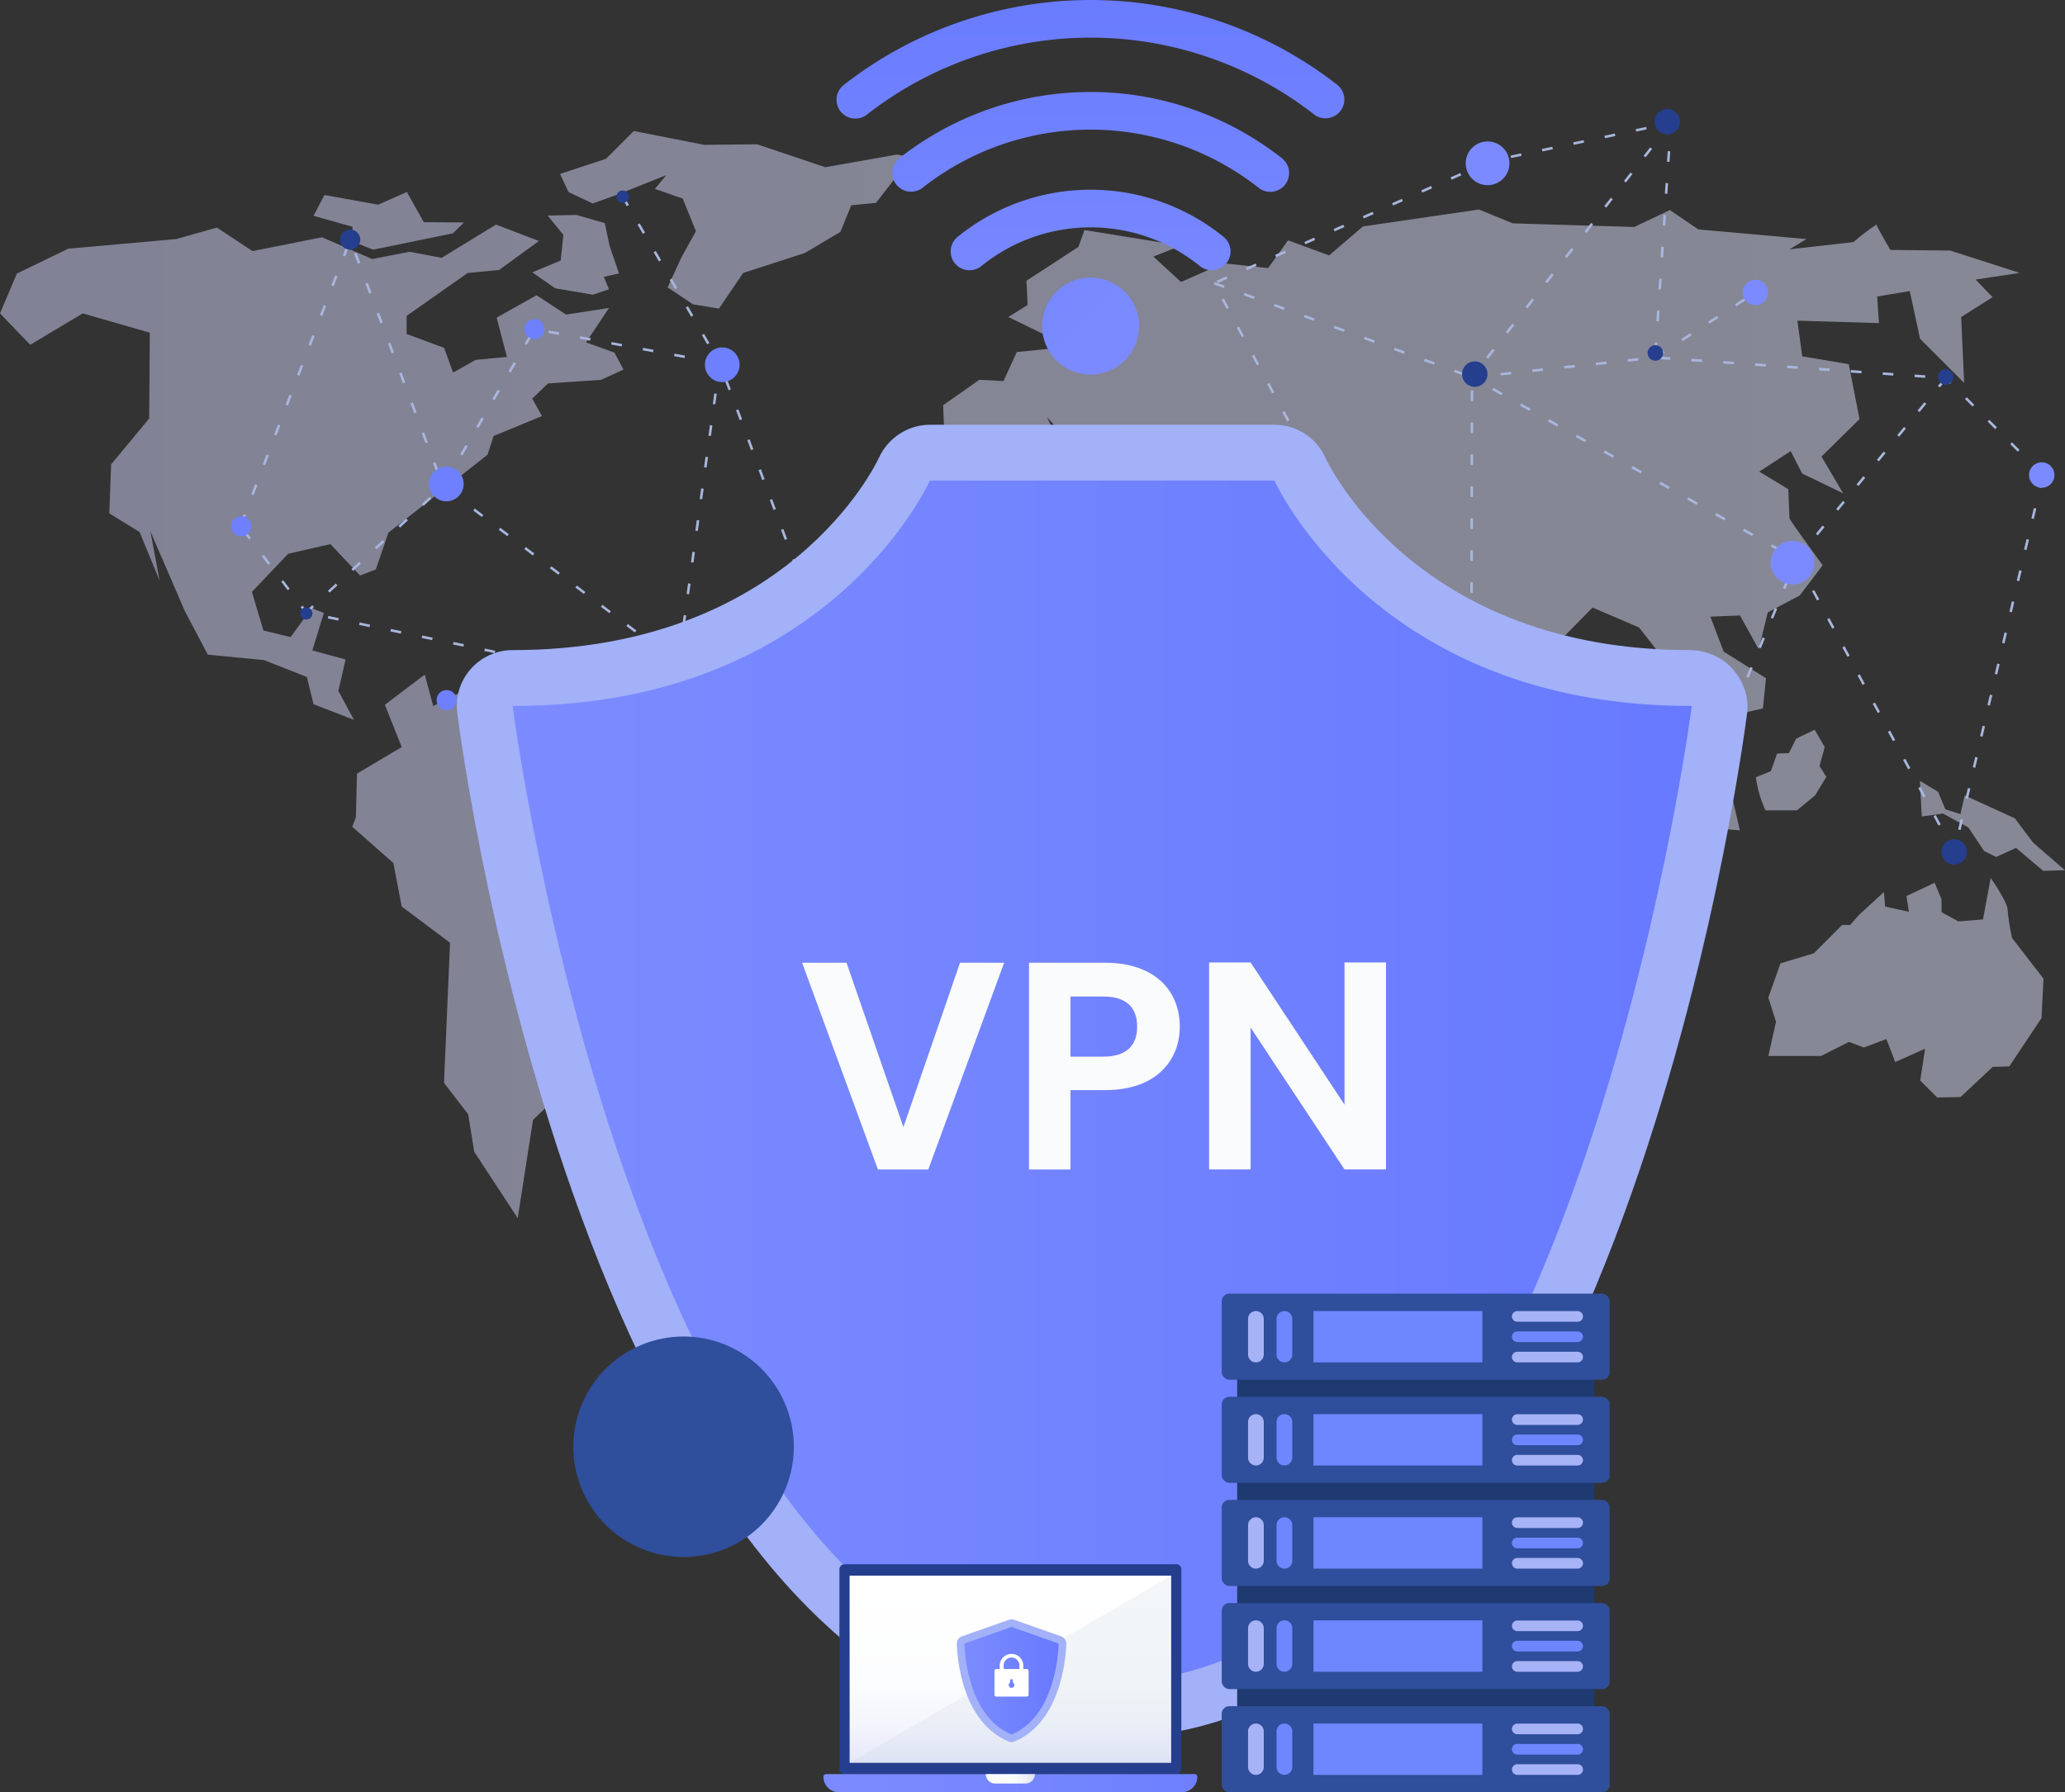 <svg xmlns="http://www.w3.org/2000/svg" xmlns:xlink="http://www.w3.org/1999/xlink" width="193.794" height="168.234" viewBox="0 0 193.794 168.234">
  <rect x="0" y="0" width="193.794" height="168.234" fill="#333333" stroke="none"/>
  <defs>
    <linearGradient id="linear-gradient" y1="0.5" x2="1" y2="0.5" gradientUnits="objectBoundingBox">
      <stop offset="0" stop-color="#d0d2f9"/>
      <stop offset="1" stop-color="#dcdff8"/>
    </linearGradient>
    <linearGradient id="linear-gradient-2" x1="0.5" y1="3.142" x2="0.5" y2="-0.469" gradientUnits="objectBoundingBox">
      <stop offset="0.048" stop-color="#7b8bff"/>
      <stop offset="1" stop-color="#6779ff"/>
    </linearGradient>
    <linearGradient id="linear-gradient-3" x1="0.5" y1="2.801" x2="0.5" y2="-1.477" xlink:href="#linear-gradient-2"/>
    <linearGradient id="linear-gradient-4" x1="0.5" y1="2.259" x2="0.5" y2="-3.044" xlink:href="#linear-gradient-2"/>
    <linearGradient id="linear-gradient-5" x1="0.5" y1="0.97" x2="0.5" y2="-3.435" xlink:href="#linear-gradient-2"/>
    <linearGradient id="linear-gradient-6" x1="-76.902" y1="-268.424" x2="-75.902" y2="-268.424" gradientUnits="objectBoundingBox">
      <stop offset="0.043" stop-color="#7b8bff"/>
      <stop offset="1" stop-color="#6f80ff"/>
    </linearGradient>
    <linearGradient id="linear-gradient-7" x1="-100.337" y1="-275.065" x2="-99.337" y2="-275.065" xlink:href="#linear-gradient-6"/>
    <linearGradient id="linear-gradient-8" x1="-93.674" y1="-241.21" x2="-92.674" y2="-241.21" xlink:href="#linear-gradient-6"/>
    <linearGradient id="linear-gradient-9" x1="-70.48" y1="-161.447" x2="-69.48" y2="-161.447" xlink:href="#linear-gradient-6"/>
    <linearGradient id="linear-gradient-10" x1="-53.543" y1="-149.172" x2="-52.543" y2="-149.172" xlink:href="#linear-gradient-6"/>
    <linearGradient id="linear-gradient-11" x1="-64.147" y1="-137.476" x2="-63.147" y2="-137.476" xlink:href="#linear-gradient-6"/>
    <linearGradient id="linear-gradient-12" x1="11.258" y1="-9.137" x2="12.258" y2="-9.137" xlink:href="#linear-gradient-6"/>
    <linearGradient id="linear-gradient-13" x1="9.309" y1="0.057" x2="10.309" y2="0.057" xlink:href="#linear-gradient-6"/>
    <linearGradient id="linear-gradient-14" x1="22.175" y1="-3.386" x2="23.175" y2="-3.386" xlink:href="#linear-gradient-6"/>
    <linearGradient id="linear-gradient-15" x1="4.975" y1="5.001" x2="5.975" y2="5.001" xlink:href="#linear-gradient-6"/>
    <linearGradient id="linear-gradient-16" x1="9.262" y1="-1.841" x2="10.262" y2="-1.841" xlink:href="#linear-gradient-6"/>
    <linearGradient id="linear-gradient-17" x1="14.043" y1="1.939" x2="15.043" y2="1.939" xlink:href="#linear-gradient-6"/>
    <linearGradient id="linear-gradient-18" x1="0" y1="0.5" x2="1" y2="0.5" xlink:href="#linear-gradient-2"/>
    <linearGradient id="linear-gradient-20" x1="0.5" y1="0.048" x2="0.5" y2="1.072" gradientUnits="objectBoundingBox">
      <stop offset="0" stop-color="#fff"/>
      <stop offset="0.488" stop-color="#fcfdfe"/>
      <stop offset="0.717" stop-color="#f5f6fd"/>
      <stop offset="0.892" stop-color="#e8eafa"/>
      <stop offset="1" stop-color="#dcdff8"/>
    </linearGradient>
    <linearGradient id="linear-gradient-21" x1="0" y1="0.5" x2="1" y2="0.5" xlink:href="#linear-gradient-6"/>
    <linearGradient id="linear-gradient-22" x1="0" y1="0.5" x2="1" y2="0.5" xlink:href="#linear-gradient-20"/>
  </defs>
  <g id="security03" transform="translate(96.897 84.117)">
    <g id="グループ_154333" data-name="グループ 154333" transform="translate(-96.897 -84.117)">
      <path id="パス_346621" data-name="パス 346621" d="M31.751,78.369l.681-2.948-3.118-.851,1.077-3.515L29.256,70.6l-1.984,2.721L24.72,72.7l-1.077-3.629,3.4-3.572,3.969-.907,2.778,2.948,1.474-.567,1.191-3.459,9.3-7.314.567-1.758,4.536-1.871-.907-1.644,1.474-1.417,4.989-.341,2.1-.964-.851-1.588L55,45.654l2.154-3.232-4.025.624-2.778-1.814-3.742,2.1.964,3.685-2.948.283-2.1,1.191-.85-2.324-3.515-1.3v-1.7l5.726-4.025,2.948-.284,3.742-2.721L46.549,34.6l-5.1,3.118-3.005-.567-3.515.681L30.22,35.789l-6.52,1.3-3.345-2.211-3.8,1.077-10.149.907L1.588,39.191,0,42.933l2.835,2.948,4.932-2.948,6.294,1.814L14,52.8l-3.572,4.309-.17,4.593L13.1,63.458l1.871,4.536L14.118,63.4l3.232,7.484L19.5,74.967l5.273.511L28.8,77.065l.624,2.552,3.8,1.474ZM58.683,88.4,54.713,86.25l.681-2.948-4.763-.34-6.8-4.763-3.175,1.588-.794-2.948-3.742,2.835L37.7,83.642l-4.2,2.495L33.4,90.219l-.34.907,3.855,3.4L37.7,98.61l4.536,3.4-.567,13.154,2.268,2.948.567,3.515,4.082,6.237,1.436-9.223,2-1.928,4.725-7.786.227-3.289,4.649-1.7,1.361-8.278,3.289-3.855-1.474-3.289ZM33.055,36.157s1.9.794,1.984.794L42.5,35.42,43.544,34.4l-3.771-.028-1.588-2.835-2.693,1.191-5.046-.907-1.021,1.956L33.084,34.8ZM184.382,88.178l-.4,1.758-1.418-.453-.68-1.644-1.7-1.021.17,3.345,1.984-.283,2.381,1.3,1.474,2.211,1.134.567,1.871-.85,2.551,2.154,2.042-.057L190.789,92.6l-1.7-2.268ZM57.208,36.583l-.453-2.126-2.665-.765-2.693.057,1.474,1.815-.255,2.409-2.665,1.106,2.154,1.5,3.543.6,1.5-.51L56.67,39.5l1.418-.312Zm68,58.513-2.835-1.209-3.742,4.346,2.193,2.041-1.512,1.323-.6,2.835,1.285,5.027,1.436-4.044,4.8-3.364L124.6,98.119Zm45.132-6.917,1.058-1.739-.643-1.02.491-1.777-.945-1.625-1.739.832-.68,1.361-1.1.038-.6,1.663-1.4.567a10.75,10.75,0,0,0,.907,3.1h2.948Zm18.067,10.735c0-.718-1.587-2.986-1.587-2.986L186.1,99.82l-2.306.189-1.588-.869V97.93l-.643-1.549-2.646,1.247.227,1.474-2.23-.491L176.8,97.25,174.46,99.4l-.831.945h-.756L170.227,103l-3.138.945-1.134,3.213.718,2.268-.718,3.213h4.951l2.608-1.323,1.4.529,2.117-.794.831,2.154,2.8-1.247-.454,2.986,1.588,1.588,2.193-.038,3.024-2.835,1.55-.038,3.024-4.536.189-3.7-2.948-3.817A20.636,20.636,0,0,1,188.408,98.913Zm-30.9-17.2.4-2.608,2.211-.113,1.644,1.871,3.685-.851.283-2.835-3.969-2.495L160.512,71.4l2.778-.113,1.758,3.175L165.9,71l3-1.588,2.154-2.835s-3.118-4.252-3.118-4.422-.113-2.722-.113-2.722L165.1,57.788l2.948-1.928,1.077,2.1,3.856,1.871-2.042-3.459,3.572-3.515L173.5,47.7l-4.366-.737-.453-3.345,7.655.227-.171-2.495,3.062-.51.964,4.479,4.139,4.139-.283-6.18,2.948-1.871L185.4,39.758l4.139-.624-6.52-2.1-5.613-.057s-1.3-2.211-1.3-2.381a18.123,18.123,0,0,0-2.154,1.644l-6.01.68,1.588-.964-10.149-.907-2.665-1.814-3.345,1.588-11.4-.34-3.175-1.3-10.886,1.588-3.175,2.722-3.855-1.418-1.871,2.608-4.2-.453-3.969,1.758L108.237,37.6l2.608-1.021-9.072-1.474-.567,1.588L96.33,39.871l.113,2.268-1.814,1.134,4.423,2.154,2.154-1.247.227-2.722,2.042-1.134.227,2.722,2.495-.227-2.948,2.948-7.824.794-1.247,2.721-2.268-.113-3.4,2.382.113,2.835L82.836,55.86l.227,4.309,6.01-1.134,6.237-4.2,4.649,1.474-1.7-3.629,5.216,5.67,2.154-2.495,3.629,3.515h4.309l-.34,3.856-4.536.794-4.649-2.268-.34,3.061-5.1-2.381-2.382-1.814,2.948-2.495L88.619,60.623,83.29,62.21l-1.361,2.948-4.536,4.649,1.474.227.907,7.825,1.7,4.876L89.3,83.869l6.35,1.021,3.175,7.937L96.33,95.662l2.268,7.371.794,5.1,1.928,2.268,1.021,2.835,5.273-1.474-.34-1.02,1.871.057,4.536-5.556-.51-3.345,3.515-3.289-.113-5.784-1.531-3.515,6.8-4.536,2.495-5.5h-5.1L116,74.854l-.737-3.685-1.36-.34-2.438-5.273,4.819,2.665.113,2.665,2.665,3.062,2.268,2.835,4.933-2.608,4.2-3.345-3.289-2.268-3.742.284L122.3,63.968l2.438,1.7,3.8,1.474,7.484,3.232,1.134,2.324,2.211-.737,1.3,7.428,1.871,3.629,2.608-2.382,1.02-6.747,3.289-3.345,4.366,1.871,2.438,3.118L154.672,77.8Zm1.3,4.2L155.693,83.3l3,4.366,1.928,3.572,2.665.227-1.077-4.649ZM79.888,32.784l2.324-.227,1.758-2.268,4.706-1.3L84.2,28.021,77.45,29.212l-6.407-2.154-4.933.057-6.634-1.3-2.608,2.608-4.309,1.418.794,1.7,2.268,1.077L58,31.763l4.536-1.814-1.077,1.3,2.608.907,1.247,3.061L63.956,37.66l-1.3,2.835,2.381,1.588,2.438.4,2.268-3.345,5.783-1.871,3.345-1.985Z" transform="translate(0 -13.516)" opacity="0.5" fill="url(#linear-gradient)"/>
      <g id="グループ_154248" data-name="グループ 154248" transform="translate(78.536)">
        <g id="グループ_154237" data-name="グループ 154237" transform="translate(40.677 16.24)">
          <path id="パス_346622" data-name="パス 346622" d="M250.277,34.1" transform="translate(-250.277 -34.095)" fill="#fff"/>
        </g>
        <g id="グループ_154238" data-name="グループ 154238" transform="translate(6.948 16.24)">
          <path id="パス_346623" data-name="パス 346623" d="M179.466,34.1" transform="translate(-179.466 -34.095)" fill="#fff"/>
        </g>
        <g id="グループ_154239" data-name="グループ 154239" transform="translate(12.448 23.601)">
          <path id="パス_346624" data-name="パス 346624" d="M191.012,49.548" transform="translate(-191.012 -49.548)" fill="#fff"/>
        </g>
        <g id="グループ_154240" data-name="グループ 154240" transform="translate(35.177 23.601)">
          <path id="パス_346625" data-name="パス 346625" d="M238.73,49.548" transform="translate(-238.73 -49.548)" fill="#fff"/>
        </g>
        <g id="グループ_154241" data-name="グループ 154241" transform="translate(12.448 23.601)">
          <path id="パス_346626" data-name="パス 346626" d="M191.012,49.548" transform="translate(-191.012 -49.548)" fill="#fff"/>
        </g>
        <g id="グループ_154242" data-name="グループ 154242" transform="translate(35.177 23.601)">
          <path id="パス_346627" data-name="パス 346627" d="M238.73,49.548" transform="translate(-238.73 -49.548)" fill="#fff"/>
        </g>
        <g id="グループ_154246" data-name="グループ 154246">
          <g id="グループ_154243" data-name="グループ 154243">
            <path id="パス_346628" data-name="パス 346628" d="M210.736,11.106a1.76,1.76,0,0,1-1.086-.374,34.11,34.11,0,0,0-41.918,0,1.767,1.767,0,1,1-2.174-2.785,37.645,37.645,0,0,1,46.267,0,1.766,1.766,0,0,1-1.088,3.159Z" transform="translate(-164.878)" fill="url(#linear-gradient-2)"/>
          </g>
          <g id="グループ_154244" data-name="グループ 154244" transform="translate(5.182 8.632)">
            <path id="パス_346629" data-name="パス 346629" d="M211.251,27.5a1.76,1.76,0,0,1-1.093-.38,25.5,25.5,0,0,0-31.54,0,1.767,1.767,0,0,1-2.189-2.774,29.032,29.032,0,0,1,35.918,0,1.767,1.767,0,0,1-1.1,3.153Z" transform="translate(-175.757 -18.123)" fill="url(#linear-gradient-3)"/>
          </g>
          <g id="グループ_154245" data-name="グループ 154245" transform="translate(10.682 17.807)">
            <path id="パス_346630" data-name="パス 346630" d="M189.071,44.945a1.766,1.766,0,0,1-1.114-3.139,19.813,19.813,0,0,1,24.954,0,1.766,1.766,0,1,1-2.224,2.744,16.281,16.281,0,0,0-20.5,0A1.76,1.76,0,0,1,189.071,44.945Z" transform="translate(-187.303 -37.384)" fill="url(#linear-gradient-4)"/>
          </g>
        </g>
        <g id="グループ_154247" data-name="グループ 154247" transform="translate(17.376 24.171)">
          <circle id="楕円形_2911" data-name="楕円形 2911" cx="4.551" cy="4.551" r="4.551" transform="translate(0 6.437) rotate(-45)" fill="url(#linear-gradient-5)"/>
        </g>
      </g>
      <g id="グループ_154250" data-name="グループ 154250" transform="translate(21.7 17.885)">
        <g id="グループ_154249" data-name="グループ 154249" transform="translate(0.778 0.577)">
          <path id="パス_346631" data-name="パス 346631" d="M78.044,113.02l17.2-16.761-13.7-.368-3.5,17.129,13.678-1.01,21.579-6.239L99.128,68.063,81.744,64.856,73.162,79.6,60.313,91.469l21.231,4.421" transform="translate(-54.063 -52.425)" fill="none" stroke="#a8b6dd" stroke-miterlimit="10" stroke-width="0.238" stroke-dasharray="1 2"/>
          <path id="パス_346632" data-name="パス 346632" d="M145.962,92.1,127.9,82.592l3.888-28.2-9.107-15.638" transform="translate(-86.724 -38.759)" fill="none" stroke="#a8b6dd" stroke-miterlimit="10" stroke-width="0.238" stroke-dasharray="1 2"/>
          <line id="線_884" data-name="線 884" x1="8.04" y2="3.795" transform="translate(19.44 43.466)" fill="none" stroke="#a8b6dd" stroke-miterlimit="10" stroke-width="0.238" stroke-dasharray="1 2"/>
          <line id="線_885" data-name="線 885" x1="6.434" y1="8.429" transform="translate(0 30.826)" fill="none" stroke="#a8b6dd" stroke-miterlimit="10" stroke-width="0.238" stroke-dasharray="1 2"/>
          <path id="パス_346633" data-name="パス 346633" d="M47.486,73.969,57.733,47.232l8.712,23.135L88.523,87.029" transform="translate(-47.346 -43.196)" fill="none" stroke="#a8b6dd" stroke-miterlimit="10" stroke-width="0.238" stroke-dasharray="1 2"/>
        </g>
        <path id="パス_346634" data-name="パス 346634" d="M96.406,164.492a.945.945,0,1,1-.09,1.333A.945.945,0,0,1,96.406,164.492Z" transform="translate(-72.017 -103.903)" fill="#253e8e"/>
        <path id="パス_346635" data-name="パス 346635" d="M45.882,101.957a.944.944,0,1,1-.09,1.333A.945.945,0,0,1,45.882,101.957Z" transform="translate(-45.558 -71.155)" fill="url(#linear-gradient-6)"/>
        <path id="パス_346636" data-name="パス 346636" d="M86.346,136.229a.944.944,0,1,1-.09,1.333A.945.945,0,0,1,86.346,136.229Z" transform="translate(-66.748 -89.102)" fill="url(#linear-gradient-7)"/>
        <path id="パス_346637" data-name="パス 346637" d="M67.34,45.483a.944.944,0,1,1-.09,1.332A.944.944,0,0,1,67.34,45.483Z" transform="translate(-56.795 -41.581)" fill="#253e8e"/>
        <path id="パス_346638" data-name="パス 346638" d="M131.482,129.469a.944.944,0,1,1-.09,1.332A.944.944,0,0,1,131.482,129.469Z" transform="translate(-90.385 -85.562)" fill="#253e8e"/>
        <path id="パス_346639" data-name="パス 346639" d="M103.646,63.106a.945.945,0,1,1-.09,1.333A.945.945,0,0,1,103.646,63.106Z" transform="translate(-75.808 -50.81)" fill="url(#linear-gradient-8)"/>
        <path id="パス_346640" data-name="パス 346640" d="M103.746,129.637a.577.577,0,1,1-.055.815A.577.577,0,0,1,103.746,129.637Z" transform="translate(-75.926 -85.698)" fill="#253e8e"/>
        <path id="パス_346641" data-name="パス 346641" d="M59.34,119.819a.577.577,0,1,1-.055.815A.577.577,0,0,1,59.34,119.819Z" transform="translate(-52.672 -80.556)" fill="#253e8e"/>
        <path id="パス_346642" data-name="パス 346642" d="M121.668,37.69a.577.577,0,1,1-.055.815A.577.577,0,0,1,121.668,37.69Z" transform="translate(-85.311 -37.547)" fill="#253e8e"/>
        <path id="パス_346643" data-name="パス 346643" d="M123.881,160.559a1.626,1.626,0,1,1-.155,2.295A1.627,1.627,0,0,1,123.881,160.559Z" transform="translate(-86.283 -101.755)" fill="url(#linear-gradient-9)"/>
        <path id="パス_346644" data-name="パス 346644" d="M85.085,92.364a1.626,1.626,0,1,1-.155,2.295A1.626,1.626,0,0,1,85.085,92.364Z" transform="translate(-65.966 -66.043)" fill="url(#linear-gradient-10)"/>
        <path id="パス_346645" data-name="パス 346645" d="M139.444,68.869a1.626,1.626,0,1,1-.155,2.295A1.626,1.626,0,0,1,139.444,68.869Z" transform="translate(-94.432 -53.74)" fill="url(#linear-gradient-11)"/>
      </g>
      <g id="グループ_154252" data-name="グループ 154252" transform="translate(113.946 10.233)">
        <g id="グループ_154251" data-name="グループ 154251" transform="translate(0 1.31)">
          <path id="パス_346646" data-name="パス 346646" d="M282.079,24.233,263.417,48.108l17.189-1.862,1.473-22.012-16.933,3.581L239.22,39.274l24.115,44.751,22.282,1.064L293.849,65.2,307.9,48.176l-27.3-1.93" transform="translate(-239.22 -24.233)" fill="none" stroke="#a8b6dd" stroke-miterlimit="10" stroke-width="0.238" stroke-dasharray="1 2"/>
          <path id="パス_346647" data-name="パス 346647" d="M239.22,55.811l24.2,8.833-.082,35.917,14.039,18.011" transform="translate(-239.22 -40.77)" fill="none" stroke="#a8b6dd" stroke-miterlimit="10" stroke-width="0.238" stroke-dasharray="1 2"/>
          <line id="線_886" data-name="線 886" y1="6.108" x2="9.411" transform="translate(41.387 15.904)" fill="none" stroke="#a8b6dd" stroke-miterlimit="10" stroke-width="0.238" stroke-dasharray="1 2"/>
          <line id="線_887" data-name="線 887" x2="9.474" y2="9.45" transform="translate(68.419 23.71)" fill="none" stroke="#a8b6dd" stroke-miterlimit="10" stroke-width="0.238" stroke-dasharray="1 2"/>
          <path id="パス_346648" data-name="パス 346648" d="M343.55,83.731,335.268,118.9,320.452,91.449,290.02,74.355" transform="translate(-265.823 -50.481)" fill="none" stroke="#a8b6dd" stroke-miterlimit="10" stroke-width="0.238" stroke-dasharray="1 2"/>
        </g>
        <path id="パス_346649" data-name="パス 346649" d="M328.08,23.459a1.192,1.192,0,1,1-.113-1.682A1.192,1.192,0,0,1,328.08,23.459Z" transform="translate(-284.66 -21.483)" fill="#253e8e"/>
        <path id="パス_346650" data-name="パス 346650" d="M401.861,93.093a1.192,1.192,0,1,1-.113-1.682A1.192,1.192,0,0,1,401.861,93.093Z" transform="translate(-323.297 -57.949)" fill="url(#linear-gradient-12)"/>
        <path id="パス_346651" data-name="パス 346651" d="M345.452,57.1a1.192,1.192,0,1,1-.113-1.681A1.192,1.192,0,0,1,345.452,57.1Z" transform="translate(-293.757 -39.098)" fill="url(#linear-gradient-13)"/>
        <path id="パス_346652" data-name="パス 346652" d="M384.6,167.351a1.192,1.192,0,1,1-.113-1.681A1.191,1.191,0,0,1,384.6,167.351Z" transform="translate(-314.259 -96.836)" fill="#253e8e"/>
        <path id="パス_346653" data-name="パス 346653" d="M290.156,73.2a1.192,1.192,0,1,1-.113-1.682A1.192,1.192,0,0,1,290.156,73.2Z" transform="translate(-264.8 -47.532)" fill="#253e8e"/>
        <path id="パス_346654" data-name="パス 346654" d="M336.213,151.468a1.192,1.192,0,1,1-.113-1.681A1.191,1.191,0,0,1,336.213,151.468Z" transform="translate(-288.919 -88.518)" fill="url(#linear-gradient-14)"/>
        <path id="パス_346655" data-name="パス 346655" d="M325.893,69.236a.728.728,0,1,1-.069-1.027A.728.728,0,0,1,325.893,69.236Z" transform="translate(-283.94 -45.858)" fill="#253e8e"/>
        <path id="パス_346656" data-name="パス 346656" d="M383.087,73.985a.728.728,0,1,1-.07-1.028A.728.728,0,0,1,383.087,73.985Z" transform="translate(-313.891 -48.345)" fill="#253e8e"/>
        <path id="パス_346657" data-name="パス 346657" d="M319.069,187.251a.728.728,0,1,1-.07-1.027A.728.728,0,0,1,319.069,187.251Z" transform="translate(-280.366 -107.66)" fill="#253e8e"/>
        <path id="パス_346658" data-name="パス 346658" d="M292.378,31.277a2.052,2.052,0,1,1-.2-2.9A2.052,2.052,0,0,1,292.378,31.277Z" transform="translate(-265.173 -24.83)" fill="url(#linear-gradient-15)"/>
        <path id="パス_346659" data-name="パス 346659" d="M352.453,109.978a2.052,2.052,0,1,1-.2-2.9A2.052,2.052,0,0,1,352.453,109.978Z" transform="translate(-296.633 -66.044)" fill="url(#linear-gradient-16)"/>
        <path id="パス_346660" data-name="パス 346660" d="M288.46,148.572a2.052,2.052,0,1,1-.2-2.9A2.053,2.053,0,0,1,288.46,148.572Z" transform="translate(-263.122 -86.255)" fill="url(#linear-gradient-17)"/>
      </g>
      <g id="グループ_154254" data-name="グループ 154254" transform="translate(48.107 45.111)">
        <g id="パス_346661" data-name="パス 346661" transform="translate(-100.997 -94.706)" stroke-linejoin="round" fill="url(#linear-gradient-18)">
          <path d="M 156.865 210.121 L 155.793 210.121 C 145.154 210.121 135.482 204.986 127.047 194.859 C 120.521 187.024 114.712 176.161 109.78 162.574 C 107.38 155.96 103.897 145.063 100.936 130.707 C 99.164 122.116 98.429 116.429 98.398 116.191 L 98.02 113.23 L 101.005 113.239 C 101.064 113.239 101.124 113.239 101.183 113.239 C 107.595 113.239 113.515 112.188 118.782 110.116 C 122.959 108.472 126.743 106.182 130.029 103.31 C 135.58 98.458 137.743 93.688 137.764 93.64 L 138.456 92.086 L 140.158 92.086 L 172.495 92.086 L 174.208 92.086 L 174.886 93.635 C 174.956 93.787 177.25 98.675 182.819 103.476 C 186.103 106.307 189.877 108.561 194.035 110.178 C 199.26 112.209 205.126 113.239 211.47 113.239 C 211.53 113.239 211.587 113.239 211.648 113.239 L 214.633 113.23 L 214.254 116.191 C 214.224 116.429 213.489 122.116 211.718 130.707 C 210.084 138.63 207.223 150.591 202.875 162.573 C 197.944 176.161 192.136 187.024 185.61 194.859 C 177.175 204.986 167.504 210.121 156.865 210.121 Z" stroke="none"/>
          <path d="M 140.158 94.706 C 140.158 94.706 130.7 115.945 100.997 115.859 C 100.997 115.859 112.72 207.501 155.793 207.501 L 156.865 207.501 C 199.938 207.501 211.656 115.859 211.656 115.859 C 181.959 115.944 172.495 94.706 172.495 94.706 L 140.158 94.706 M 140.158 89.466 L 172.495 89.466 C 174.564 89.466 176.439 90.683 177.281 92.573 C 177.608 93.279 185.918 110.619 211.47 110.619 C 212.975 110.619 214.501 111.267 215.495 112.397 C 216.49 113.527 217.044 115.03 216.853 116.523 C 216.351 120.452 204.008 212.741 156.865 212.741 L 155.793 212.741 C 108.65 212.741 96.302 120.452 95.8 116.523 C 95.608 115.027 96.071 113.522 97.069 112.391 C 98.067 111.26 99.507 110.615 101.012 110.619 C 126.742 110.619 135.045 93.28 135.386 92.542 C 136.242 90.688 138.114 89.466 140.158 89.466 Z" stroke="none" fill="#a2b1f8"/>
        </g>
        <g id="グループ_154253" data-name="グループ 154253" transform="translate(27.167 45.233)">
          <path id="パス_346662" data-name="パス 346662" d="M172.851,189.728h4.143l-7.118,19.408H165.15l-7.118-19.408h4.17l5.339,15.431Z" transform="translate(-158.032 -189.7)" fill="#f9fbfc"/>
          <path id="パス_346663" data-name="パス 346663" d="M209.886,201.684h-3.253v7.452H202.74V189.728h7.146c4.671,0,7.007,2.641,7.007,6.006C216.893,198.681,214.891,201.684,209.886,201.684Zm-.167-3.142c2.2,0,3.17-1.085,3.17-2.808,0-1.78-.974-2.836-3.17-2.836h-3.086v5.644Z" transform="translate(-181.445 -189.7)" fill="#f9fbfc"/>
          <path id="パス_346664" data-name="パス 346664" d="M254.825,189.669V209.1h-3.893l-8.814-13.319V209.1h-3.893V189.669h3.893l8.814,13.346V189.669Z" transform="translate(-200.028 -189.669)" fill="#f9fbfc"/>
        </g>
        <path id="パス_346665" data-name="パス 346665" d="M272.485,115.859S260.767,207.5,217.694,207.5h-.538V94.706h16.169S242.791,115.948,272.485,115.859Z" transform="translate(-161.827 -94.706)" opacity="0.3" fill="url(#linear-gradient-18)" style="mix-blend-mode: multiply;isolation: isolate"/>
      </g>
      <g id="グループ_154325" data-name="グループ 154325" transform="translate(114.656 121.435)">
        <rect id="長方形_35078" data-name="長方形 35078" width="33.515" height="43.261" transform="translate(1.449 1.658)" fill="#1e3a70"/>
        <g id="グループ_154268" data-name="グループ 154268" transform="translate(0 9.68)">
          <g id="グループ_154267" data-name="グループ 154267">
            <rect id="長方形_35079" data-name="長方形 35079" width="36.413" height="8.079" rx="0.707" fill="#2f4e9b"/>
            <g id="グループ_154256" data-name="グループ 154256" transform="translate(8.607 1.628)">
              <g id="グループ_154255" data-name="グループ 154255">
                <rect id="長方形_35080" data-name="長方形 35080" width="15.855" height="4.823" fill="#6e87ff"/>
              </g>
            </g>
            <g id="グループ_154258" data-name="グループ 154258" transform="translate(2.469 1.628)">
              <g id="グループ_154257" data-name="グループ 154257">
                <path id="パス_346666" data-name="パス 346666" d="M246.632,283.5h0a.739.739,0,0,0,.738-.739V279.42a.738.738,0,0,0-.738-.739h0a.739.739,0,0,0-.739.739v3.346A.739.739,0,0,0,246.632,283.5Z" transform="translate(-245.893 -278.681)" fill="#a7b3f7"/>
              </g>
            </g>
            <g id="グループ_154260" data-name="グループ 154260" transform="translate(5.144 1.628)">
              <g id="グループ_154259" data-name="グループ 154259">
                <path id="パス_346667" data-name="パス 346667" d="M252.249,283.5h0a.739.739,0,0,0,.738-.739V279.42a.738.738,0,0,0-.738-.739h0a.739.739,0,0,0-.739.739v3.346A.739.739,0,0,0,252.249,283.5Z" transform="translate(-251.51 -278.681)" fill="#6e87ff"/>
              </g>
            </g>
            <g id="グループ_154262" data-name="グループ 154262" transform="translate(27.23 1.628)">
              <g id="グループ_154261" data-name="グループ 154261">
                <path id="パス_346668" data-name="パス 346668" d="M298.383,279.69h5.667a.5.5,0,0,0,.5-.5h0a.505.505,0,0,0-.5-.5h-5.667a.505.505,0,0,0-.5.5h0A.5.5,0,0,0,298.383,279.69Z" transform="translate(-297.878 -278.681)" fill="#a7b3f7"/>
              </g>
            </g>
            <g id="グループ_154264" data-name="グループ 154264" transform="translate(27.23 3.534)">
              <g id="グループ_154263" data-name="グループ 154263">
                <path id="パス_346669" data-name="パス 346669" d="M298.383,283.693h5.667a.5.5,0,0,0,.5-.5h0a.505.505,0,0,0-.5-.5h-5.667a.505.505,0,0,0-.5.5h0A.5.5,0,0,0,298.383,283.693Z" transform="translate(-297.878 -282.684)" fill="#6e87ff"/>
              </g>
            </g>
            <g id="グループ_154266" data-name="グループ 154266" transform="translate(27.23 5.441)">
              <g id="グループ_154265" data-name="グループ 154265">
                <path id="パス_346670" data-name="パス 346670" d="M298.383,287.7h5.667a.505.505,0,0,0,.5-.5h0a.505.505,0,0,0-.5-.5h-5.667a.505.505,0,0,0-.5.5h0A.505.505,0,0,0,298.383,287.7Z" transform="translate(-297.878 -286.687)" fill="#a7b3f7"/>
              </g>
            </g>
          </g>
        </g>
        <g id="グループ_154282" data-name="グループ 154282">
          <g id="グループ_154281" data-name="グループ 154281">
            <rect id="長方形_35081" data-name="長方形 35081" width="36.413" height="8.078" rx="0.707" fill="#2f4e9b"/>
            <g id="グループ_154270" data-name="グループ 154270" transform="translate(8.607 1.628)">
              <g id="グループ_154269" data-name="グループ 154269">
                <rect id="長方形_35082" data-name="長方形 35082" width="15.855" height="4.823" fill="#6e87ff"/>
              </g>
            </g>
            <g id="グループ_154272" data-name="グループ 154272" transform="translate(2.469 1.628)">
              <g id="グループ_154271" data-name="グループ 154271">
                <path id="パス_346671" data-name="パス 346671" d="M246.632,263.182h0a.738.738,0,0,0,.738-.739V259.1a.738.738,0,0,0-.738-.738h0a.739.739,0,0,0-.739.738v3.346A.739.739,0,0,0,246.632,263.182Z" transform="translate(-245.893 -258.359)" fill="#a7b3f7"/>
              </g>
            </g>
            <g id="グループ_154274" data-name="グループ 154274" transform="translate(5.144 1.628)">
              <g id="グループ_154273" data-name="グループ 154273">
                <path id="パス_346672" data-name="パス 346672" d="M252.249,263.182h0a.738.738,0,0,0,.738-.739V259.1a.738.738,0,0,0-.738-.738h0a.738.738,0,0,0-.739.738v3.346A.739.739,0,0,0,252.249,263.182Z" transform="translate(-251.51 -258.359)" fill="#6e87ff"/>
              </g>
            </g>
            <g id="グループ_154276" data-name="グループ 154276" transform="translate(27.23 1.628)">
              <g id="グループ_154275" data-name="グループ 154275">
                <path id="パス_346673" data-name="パス 346673" d="M298.383,259.368h5.667a.505.505,0,0,0,.5-.5h0a.5.5,0,0,0-.5-.5h-5.667a.5.5,0,0,0-.5.5h0A.505.505,0,0,0,298.383,259.368Z" transform="translate(-297.878 -258.359)" fill="#a7b3f7"/>
              </g>
            </g>
            <g id="グループ_154278" data-name="グループ 154278" transform="translate(27.23 3.535)">
              <g id="グループ_154277" data-name="グループ 154277">
                <path id="パス_346674" data-name="パス 346674" d="M298.383,263.371h5.667a.505.505,0,0,0,.5-.5h0a.5.5,0,0,0-.5-.5h-5.667a.5.5,0,0,0-.5.5h0A.505.505,0,0,0,298.383,263.371Z" transform="translate(-297.878 -262.362)" fill="#6e87ff"/>
              </g>
            </g>
            <g id="グループ_154280" data-name="グループ 154280" transform="translate(27.23 5.441)">
              <g id="グループ_154279" data-name="グループ 154279">
                <path id="パス_346675" data-name="パス 346675" d="M298.383,267.374h5.667a.5.5,0,0,0,.5-.5h0a.5.5,0,0,0-.5-.5h-5.667a.5.5,0,0,0-.5.5h0A.5.5,0,0,0,298.383,267.374Z" transform="translate(-297.878 -266.365)" fill="#a7b3f7"/>
              </g>
            </g>
          </g>
        </g>
        <g id="グループ_154296" data-name="グループ 154296" transform="translate(0 19.36)">
          <g id="グループ_154295" data-name="グループ 154295">
            <rect id="長方形_35083" data-name="長方形 35083" width="36.413" height="8.079" rx="0.707" fill="#2f4e9b"/>
            <g id="グループ_154284" data-name="グループ 154284" transform="translate(8.607 1.628)">
              <g id="グループ_154283" data-name="グループ 154283">
                <rect id="長方形_35084" data-name="長方形 35084" width="15.855" height="4.823" fill="#6e87ff"/>
              </g>
            </g>
            <g id="グループ_154286" data-name="グループ 154286" transform="translate(2.469 1.628)">
              <g id="グループ_154285" data-name="グループ 154285">
                <path id="パス_346676" data-name="パス 346676" d="M246.632,303.827h0a.738.738,0,0,0,.738-.738v-3.346a.738.738,0,0,0-.738-.738h0a.739.739,0,0,0-.739.738v3.346A.739.739,0,0,0,246.632,303.827Z" transform="translate(-245.893 -299.004)" fill="#a7b3f7"/>
              </g>
            </g>
            <g id="グループ_154288" data-name="グループ 154288" transform="translate(5.144 1.628)">
              <g id="グループ_154287" data-name="グループ 154287">
                <path id="パス_346677" data-name="パス 346677" d="M252.249,303.827h0a.738.738,0,0,0,.738-.738v-3.346a.738.738,0,0,0-.738-.738h0a.738.738,0,0,0-.739.738v3.346A.738.738,0,0,0,252.249,303.827Z" transform="translate(-251.51 -299.004)" fill="#6e87ff"/>
              </g>
            </g>
            <g id="グループ_154290" data-name="グループ 154290" transform="translate(27.23 1.628)">
              <g id="グループ_154289" data-name="グループ 154289">
                <path id="パス_346678" data-name="パス 346678" d="M298.383,300.013h5.667a.505.505,0,0,0,.5-.5h0a.5.5,0,0,0-.5-.5h-5.667a.5.5,0,0,0-.5.5h0A.505.505,0,0,0,298.383,300.013Z" transform="translate(-297.878 -299.004)" fill="#a7b3f7"/>
              </g>
            </g>
            <g id="グループ_154292" data-name="グループ 154292" transform="translate(27.23 3.535)">
              <g id="グループ_154291" data-name="グループ 154291">
                <path id="パス_346679" data-name="パス 346679" d="M298.383,304.016h5.667a.5.5,0,0,0,.5-.5h0a.5.5,0,0,0-.5-.5h-5.667a.5.5,0,0,0-.5.5h0A.5.5,0,0,0,298.383,304.016Z" transform="translate(-297.878 -303.007)" fill="#6e87ff"/>
              </g>
            </g>
            <g id="グループ_154294" data-name="グループ 154294" transform="translate(27.23 5.441)">
              <g id="グループ_154293" data-name="グループ 154293">
                <path id="パス_346680" data-name="パス 346680" d="M298.383,308.019h5.667a.5.5,0,0,0,.5-.5h0a.5.5,0,0,0-.5-.5h-5.667a.5.5,0,0,0-.5.5h0A.5.5,0,0,0,298.383,308.019Z" transform="translate(-297.878 -307.01)" fill="#a7b3f7"/>
              </g>
            </g>
          </g>
        </g>
        <g id="グループ_154310" data-name="グループ 154310" transform="translate(0 29.04)">
          <g id="グループ_154309" data-name="グループ 154309">
            <rect id="長方形_35085" data-name="長方形 35085" width="36.413" height="8.078" rx="0.707" fill="#2f4e9b"/>
            <g id="グループ_154298" data-name="グループ 154298" transform="translate(8.607 1.628)">
              <g id="グループ_154297" data-name="グループ 154297">
                <rect id="長方形_35086" data-name="長方形 35086" width="15.855" height="4.823" fill="#6e87ff"/>
              </g>
            </g>
            <g id="グループ_154300" data-name="グループ 154300" transform="translate(2.469 1.628)">
              <g id="グループ_154299" data-name="グループ 154299">
                <path id="パス_346681" data-name="パス 346681" d="M246.632,324.149h0a.739.739,0,0,0,.738-.739v-3.346a.738.738,0,0,0-.738-.739h0a.739.739,0,0,0-.739.739v3.346A.739.739,0,0,0,246.632,324.149Z" transform="translate(-245.893 -319.326)" fill="#a7b3f7"/>
              </g>
            </g>
            <g id="グループ_154302" data-name="グループ 154302" transform="translate(5.144 1.628)">
              <g id="グループ_154301" data-name="グループ 154301">
                <path id="パス_346682" data-name="パス 346682" d="M252.249,324.149h0a.739.739,0,0,0,.738-.739v-3.346a.738.738,0,0,0-.738-.739h0a.739.739,0,0,0-.739.739v3.346A.739.739,0,0,0,252.249,324.149Z" transform="translate(-251.51 -319.326)" fill="#6e87ff"/>
              </g>
            </g>
            <g id="グループ_154304" data-name="グループ 154304" transform="translate(27.23 1.628)">
              <g id="グループ_154303" data-name="グループ 154303">
                <path id="パス_346683" data-name="パス 346683" d="M298.383,320.336h5.667a.505.505,0,0,0,.5-.5h0a.505.505,0,0,0-.5-.5h-5.667a.505.505,0,0,0-.5.5h0A.505.505,0,0,0,298.383,320.336Z" transform="translate(-297.878 -319.326)" fill="#a7b3f7"/>
              </g>
            </g>
            <g id="グループ_154306" data-name="グループ 154306" transform="translate(27.23 3.534)">
              <g id="グループ_154305" data-name="グループ 154305">
                <path id="パス_346684" data-name="パス 346684" d="M298.383,324.339h5.667a.505.505,0,0,0,.5-.5h0a.505.505,0,0,0-.5-.5h-5.667a.505.505,0,0,0-.5.5h0A.505.505,0,0,0,298.383,324.339Z" transform="translate(-297.878 -323.329)" fill="#6e87ff"/>
              </g>
            </g>
            <g id="グループ_154308" data-name="グループ 154308" transform="translate(27.23 5.441)">
              <g id="グループ_154307" data-name="グループ 154307">
                <path id="パス_346685" data-name="パス 346685" d="M298.383,328.342h5.667a.505.505,0,0,0,.5-.5h0a.505.505,0,0,0-.5-.5h-5.667a.505.505,0,0,0-.5.5h0A.505.505,0,0,0,298.383,328.342Z" transform="translate(-297.878 -327.332)" fill="#a7b3f7"/>
              </g>
            </g>
          </g>
        </g>
        <g id="グループ_154324" data-name="グループ 154324" transform="translate(0 38.721)">
          <g id="グループ_154323" data-name="グループ 154323">
            <rect id="長方形_35087" data-name="長方形 35087" width="36.413" height="8.078" rx="0.707" fill="#2f4e9b"/>
            <g id="グループ_154312" data-name="グループ 154312" transform="translate(8.607 1.628)">
              <g id="グループ_154311" data-name="グループ 154311">
                <rect id="長方形_35088" data-name="長方形 35088" width="15.855" height="4.823" fill="#6e87ff"/>
              </g>
            </g>
            <g id="グループ_154314" data-name="グループ 154314" transform="translate(2.469 1.628)">
              <g id="グループ_154313" data-name="グループ 154313">
                <path id="パス_346686" data-name="パス 346686" d="M246.632,344.472h0a.738.738,0,0,0,.738-.738v-3.346a.738.738,0,0,0-.738-.738h0a.739.739,0,0,0-.739.738v3.346A.739.739,0,0,0,246.632,344.472Z" transform="translate(-245.893 -339.649)" fill="#a7b3f7"/>
              </g>
            </g>
            <g id="グループ_154316" data-name="グループ 154316" transform="translate(5.144 1.628)">
              <g id="グループ_154315" data-name="グループ 154315">
                <path id="パス_346687" data-name="パス 346687" d="M252.249,344.472h0a.738.738,0,0,0,.738-.738v-3.346a.738.738,0,0,0-.738-.738h0a.738.738,0,0,0-.739.738v3.346A.738.738,0,0,0,252.249,344.472Z" transform="translate(-251.51 -339.649)" fill="#6e87ff"/>
              </g>
            </g>
            <g id="グループ_154318" data-name="グループ 154318" transform="translate(27.23 1.628)">
              <g id="グループ_154317" data-name="グループ 154317">
                <path id="パス_346688" data-name="パス 346688" d="M298.383,340.658h5.667a.5.5,0,0,0,.5-.5h0a.5.5,0,0,0-.5-.5h-5.667a.5.5,0,0,0-.5.5h0A.5.5,0,0,0,298.383,340.658Z" transform="translate(-297.878 -339.649)" fill="#a7b3f7"/>
              </g>
            </g>
            <g id="グループ_154320" data-name="グループ 154320" transform="translate(27.23 3.535)">
              <g id="グループ_154319" data-name="グループ 154319">
                <path id="パス_346689" data-name="パス 346689" d="M298.383,344.661h5.667a.5.5,0,0,0,.5-.5h0a.5.5,0,0,0-.5-.5h-5.667a.5.5,0,0,0-.5.5h0A.5.5,0,0,0,298.383,344.661Z" transform="translate(-297.878 -343.652)" fill="#6e87ff"/>
              </g>
            </g>
            <g id="グループ_154322" data-name="グループ 154322" transform="translate(27.23 5.441)">
              <g id="グループ_154321" data-name="グループ 154321">
                <path id="パス_346690" data-name="パス 346690" d="M298.383,348.664h5.667a.5.5,0,0,0,.5-.5h0a.5.5,0,0,0-.5-.5h-5.667a.5.5,0,0,0-.5.5h0A.5.5,0,0,0,298.383,348.664Z" transform="translate(-297.878 -347.655)" fill="#a7b3f7"/>
              </g>
            </g>
          </g>
        </g>
      </g>
      <g id="グループ_154331" data-name="グループ 154331" transform="translate(77.278 146.836)">
        <g id="グループ_154327" data-name="グループ 154327">
          <g id="グループ_154326" data-name="グループ 154326">
            <path id="パス_346691" data-name="パス 346691" d="M197.474,327.522a.475.475,0,0,1-.5.446H165.884a.475.475,0,0,1-.5-.446V308.714a.475.475,0,0,1,.5-.446h31.091a.475.475,0,0,1,.5.446Z" transform="translate(-163.886 -308.268)" fill="#253e8e"/>
            <rect id="長方形_35089" data-name="長方形 35089" width="30.175" height="17.569" transform="translate(2.456 1.067)" fill="url(#linear-gradient-20)"/>
            <path id="パス_346692" data-name="パス 346692" d="M195.879,351.319H163.686a1.447,1.447,0,0,1-1.447-1.447h0a.257.257,0,0,1,.257-.257h34.573a.257.257,0,0,1,.257.257h0A1.447,1.447,0,0,1,195.879,351.319Z" transform="translate(-162.239 -329.92)" fill="url(#linear-gradient-21)"/>
            <path id="パス_346693" data-name="パス 346693" d="M198.84,349.625h0a.88.88,0,0,1-.88.88h-2.85a.881.881,0,0,1-.881-.881h0" transform="translate(-178.992 -329.926)" fill="url(#linear-gradient-22)"/>
          </g>
        </g>
        <g id="グループ_154330" data-name="グループ 154330" transform="translate(2.456 1.067)">
          <path id="パス_346694" data-name="パス 346694" d="M197.57,310.508v17.569H167.4Z" transform="translate(-167.395 -310.508)" fill="#c3d3dd" opacity="0.2" style="mix-blend-mode: multiply;isolation: isolate"/>
          <g id="グループ_154329" data-name="グループ 154329" transform="translate(10.775 4.816)">
            <g id="グループ_154328" data-name="グループ 154328">
              <g id="パス_346695" data-name="パス 346695" transform="translate(-190.016 -320.618)" stroke-linejoin="round" fill="url(#linear-gradient-18)">
                <path d="M 194.507 331.072 L 194.436 331.072 L 194.435 331.072 L 194.336 331.072 L 194.269 331.032 C 192.393 330.243 191.001 328.456 190.243 325.862 C 189.678 323.93 189.659 322.25 189.659 322.179 L 189.657 321.924 L 189.897 321.84 L 194.304 320.286 L 194.317 320.281 L 194.436 320.239 L 194.555 320.281 L 198.975 321.84 L 199.216 321.924 L 199.214 322.179 C 199.213 322.25 199.194 323.934 198.628 325.868 C 197.865 328.472 196.463 330.262 194.573 331.045 L 194.507 331.072 Z" stroke="none"/>
                <path d="M 194.436 320.618 L 194.423 320.623 L 190.016 322.177 C 190.016 322.177 190.066 328.893 194.423 330.709 C 194.427 330.711 194.43 330.712 194.435 330.715 L 194.436 330.715 C 198.805 328.906 198.857 322.177 198.857 322.177 L 194.436 320.618 M 194.436 319.904 C 194.517 319.904 194.597 319.917 194.674 319.944 L 199.094 321.503 C 199.382 321.604 199.573 321.877 199.571 322.182 C 199.57 322.255 199.551 323.987 198.97 325.968 C 198.176 328.68 196.703 330.55 194.71 331.375 C 194.526 331.451 194.311 331.446 194.132 331.362 C 192.152 330.53 190.689 328.663 189.9 325.962 C 189.321 323.983 189.302 322.254 189.302 322.182 C 189.299 321.877 189.491 321.604 189.778 321.503 L 194.198 319.945 C 194.275 319.917 194.356 319.904 194.436 319.904 Z" stroke="none" fill="#a2b1f8"/>
              </g>
              <path id="パス_346696" data-name="パス 346696" d="M194.423,320.628v10.087c-4.357-1.816-4.407-8.533-4.407-8.533Z" transform="translate(-190.016 -320.623)" opacity="0.3" fill="url(#linear-gradient-18)" style="mix-blend-mode: multiply;isolation: isolate"/>
            </g>
            <path id="パス_346697" data-name="パス 346697" d="M198.964,327.352h-.32v-.309a1.109,1.109,0,1,0-2.218,0v.309h-.32a.173.173,0,0,0-.173.173v2.242a.173.173,0,0,0,.173.173h2.858a.174.174,0,0,0,.173-.173v-2.242A.174.174,0,0,0,198.964,327.352Zm-2.169-.309a.74.74,0,1,1,1.479,0v.309H196.8Zm.707,2.073a.264.264,0,0,1-.1-.492v-.191a.131.131,0,0,1,.262,0v.191a.264.264,0,0,1-.163.492Z" transform="translate(-193.115 -323.402)" fill="#fff"/>
          </g>
        </g>
      </g>
      <g id="グループ_154332" data-name="グループ 154332" transform="translate(50.599 122.26)">
        <ellipse id="楕円形_2912" data-name="楕円形 2912" cx="10.344" cy="10.344" rx="10.344" ry="10.344" transform="matrix(0.922, -0.388, 0.388, 0.922, 0, 8.023)" fill="#2f4e9b"/>
        <path id="パス_346698" data-name="パス 346698" d="M126.5,269.51a7.432,7.432,0,1,0,7.432,7.432A7.44,7.44,0,0,0,126.5,269.51Zm-6.959,7.663h3.078a9.038,9.038,0,0,0,.817,3.458h-2.841A6.915,6.915,0,0,1,119.537,277.173Zm7.189-4.4v-2.554a11.816,11.816,0,0,1,1.977,2.554Zm2.223.462a8.286,8.286,0,0,1,.922,3.48h-3.145v-3.48Zm-2.684-3.058v2.6h-2.02A11.858,11.858,0,0,1,126.265,270.174Zm0,3.058v3.48h-3.189a8.285,8.285,0,0,1,.924-3.48Zm-3.65,3.48h-3.078a6.916,6.916,0,0,1,1.068-3.48h2.866A8.694,8.694,0,0,0,122.615,276.712Zm.462.461h3.188v3.458h-2.309A8.611,8.611,0,0,1,123.077,277.173Zm3.188,3.919v2.744a11.694,11.694,0,0,1-2.075-2.744Zm.461,2.7v-2.7h2.031A11.688,11.688,0,0,1,126.726,283.792Zm0-3.161v-3.458h3.144a8.611,8.611,0,0,1-.879,3.458Zm3.606-3.458h3.123a6.92,6.92,0,0,1-1.055,3.458h-2.885A9.038,9.038,0,0,0,130.332,277.173Zm0-.461a8.686,8.686,0,0,0-.856-3.48h2.91a6.921,6.921,0,0,1,1.068,3.48Zm1.734-3.941h-2.822a11.866,11.866,0,0,0-2.07-2.765A6.963,6.963,0,0,1,132.067,272.77Zm-6.3-2.761a11.852,11.852,0,0,0-2.066,2.761h-2.778A6.963,6.963,0,0,1,125.769,270.01Zm-4.861,11.082h2.746a11.831,11.831,0,0,0,1.973,2.761A6.964,6.964,0,0,1,120.908,281.091Zm6.4,2.769a11.817,11.817,0,0,0,1.981-2.769h2.79A6.963,6.963,0,0,1,127.313,283.86Z" transform="translate(-112.95 -263.396)" fill="url(#linear-gradient-22)"/>
      </g>
    </g>
  </g>
</svg>
